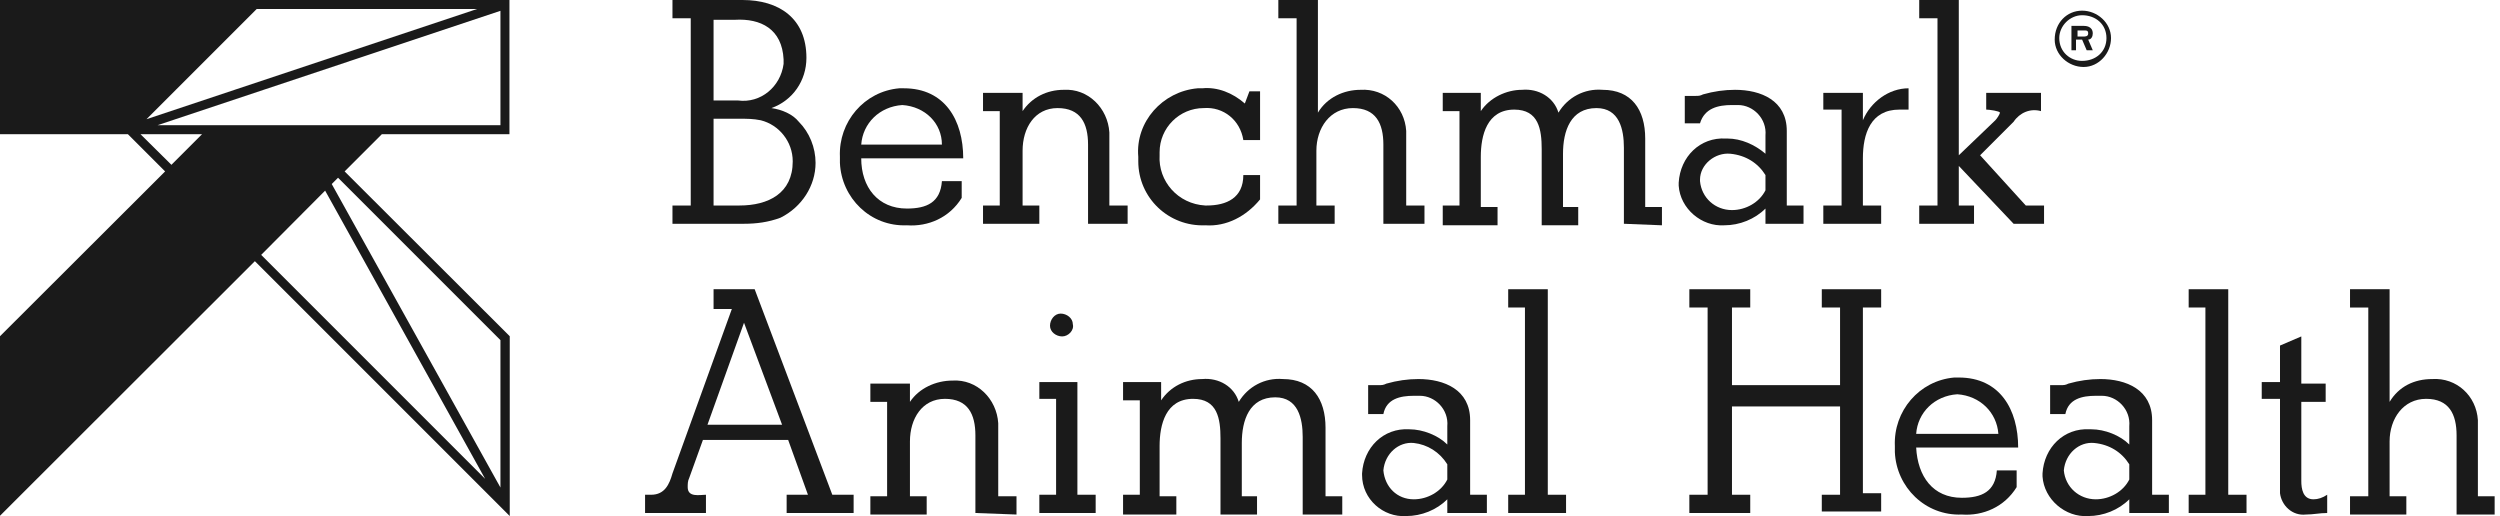 <?xml version="1.0" encoding="UTF-8"?> <svg xmlns="http://www.w3.org/2000/svg" width="218" height="45" viewBox="0 0 218 45" fill="none"><path d="M44.424 11.702V0H23.168H22.042H0V11.702H11.152L14.398 14.948L0 29.32V44.974L22.225 22.775L44.45 45V29.32L30.052 14.948L33.298 11.702H44.424ZM34.084 10.916H25.864H24.921H18.403H13.743L43.639 0.943V10.916H34.084ZM41.597 0.786L12.775 10.393L15.366 7.801L22.382 0.786H41.597ZM12.251 11.702H17.618L14.948 14.372L12.251 11.702ZM28.351 16.623L42.303 41.754L22.775 22.225L28.351 16.623ZM43.639 29.66V42.513L28.927 16.047L29.476 15.498L43.639 29.66Z" fill="#1A1A1A"></path><g clip-path="url(#clip0)"><path d="M68.064 18.982C67.002 19.381 65.94 19.513 64.878 19.513H58.639V17.92H60.232V1.593H58.639V0H64.745C67.931 0 70.32 1.593 70.32 5.044C70.32 7.035 69.126 8.761 67.267 9.425C68.197 9.557 69.126 9.956 69.657 10.619C70.586 11.549 71.117 12.876 71.117 14.204C71.117 16.195 69.922 18.053 68.064 18.982ZM64.081 1.726H62.223V8.761H64.347C66.338 9.027 68.064 7.566 68.329 5.575C68.329 5.442 68.329 5.31 68.329 5.177C68.197 2.522 66.338 1.593 64.081 1.726ZM66.338 10.487C65.674 10.354 65.143 10.354 64.48 10.354H62.223V17.92H64.48C67.002 17.92 69.126 16.858 69.126 14.071C69.126 12.345 67.931 10.885 66.338 10.487Z" fill="#1A1A1A"></path><path d="M79.082 19.646C75.896 19.779 73.374 17.256 73.241 14.203C73.241 14.071 73.241 13.938 73.241 13.672C73.108 10.619 75.365 7.964 78.418 7.699C78.551 7.699 78.683 7.699 78.816 7.699C82.4 7.699 83.993 10.487 83.993 13.805H75.099C75.099 16.327 76.56 18.186 79.082 18.186C80.807 18.186 82.002 17.655 82.135 15.796H83.86V17.256C82.799 18.982 80.94 19.779 79.082 19.646ZM78.683 9.159C76.692 9.292 75.232 10.752 75.099 12.611H82.135C82.135 10.752 80.675 9.292 78.683 9.159Z" fill="#1A1A1A"></path><path d="M94.878 19.513V12.611C94.878 10.752 94.214 9.425 92.223 9.425C90.232 9.425 89.17 11.15 89.17 13.142V17.92H90.63V19.513H85.719V17.92H87.179V9.69H85.719V8.097H89.17V9.69C89.966 8.495 91.294 7.832 92.754 7.832C94.878 7.699 96.604 9.425 96.736 11.549C96.736 11.681 96.736 11.814 96.736 11.947V17.92H98.329V19.513H94.878Z" fill="#1A1A1A"></path><path d="M105.099 19.646C101.913 19.779 99.258 17.256 99.258 14.071C99.258 13.938 99.258 13.805 99.258 13.672C98.993 10.619 101.382 7.965 104.435 7.699C104.568 7.699 104.701 7.699 104.834 7.699C106.161 7.566 107.489 8.097 108.55 9.026L108.949 7.965H109.878V12.212H108.418C108.152 10.487 106.692 9.292 104.966 9.425C102.843 9.425 101.117 11.15 101.117 13.274C101.117 13.407 101.117 13.54 101.117 13.54C100.984 15.796 102.71 17.788 105.099 17.92H105.232C106.958 17.92 108.418 17.256 108.418 15.265H109.878V17.389C108.683 18.849 106.958 19.779 105.099 19.646Z" fill="#1A1A1A"></path><path d="M120.63 19.513V12.611C120.63 10.752 119.966 9.425 117.975 9.425C115.984 9.425 114.789 11.15 114.789 13.142V17.92H116.382V19.513H111.471V17.92H113.064V1.593H111.471V0H114.922V9.823C115.719 8.496 117.179 7.832 118.639 7.832C120.763 7.699 122.488 9.292 122.621 11.416C122.621 11.549 122.621 11.681 122.621 11.947V17.92H124.214V19.513H120.63Z" fill="#1A1A1A"></path><path d="M141.604 19.513V12.876C141.604 11.283 141.205 9.425 139.214 9.425C136.958 9.425 136.294 11.416 136.294 13.407V18.053H137.621V19.646H134.436V13.009C134.436 11.283 134.17 9.558 132.046 9.558C129.657 9.558 129.126 11.814 129.126 13.673V18.053H130.586V19.646H125.807V17.92H127.267V9.69H125.807V8.097H129.126V9.69C129.922 8.496 131.383 7.832 132.71 7.832C134.17 7.699 135.498 8.496 135.896 9.823C136.692 8.496 138.152 7.699 139.745 7.832C142.267 7.832 143.462 9.558 143.462 12.08V18.053H144.922V19.646L141.604 19.513Z" fill="#1A1A1A"></path><path d="M153.949 19.513V18.186C153.02 19.115 151.692 19.646 150.365 19.646C148.374 19.779 146.515 18.186 146.382 16.195C146.382 16.062 146.382 16.062 146.382 15.929C146.515 13.672 148.241 11.947 150.497 12.08C150.497 12.08 150.497 12.08 150.63 12.08C151.825 12.08 153.02 12.611 153.949 13.407V11.814C154.082 10.354 152.887 9.159 151.559 9.159C151.427 9.159 151.294 9.159 151.028 9.159C149.834 9.159 148.639 9.425 148.241 10.752H146.913V8.363H147.046H147.843C148.108 8.363 148.241 8.363 148.506 8.23C149.436 7.965 150.365 7.832 151.294 7.832C153.551 7.832 155.807 8.761 155.807 11.416V17.92H157.267V19.513H153.949ZM153.949 15.265C153.285 14.203 152.223 13.54 150.896 13.407C149.568 13.274 148.241 14.336 148.241 15.664V15.796C148.374 17.256 149.568 18.319 151.028 18.319C152.223 18.319 153.418 17.655 153.949 16.593V15.265Z" fill="#1A1A1A"></path><path d="M165.63 9.557C163.108 9.557 162.444 11.681 162.444 13.805V17.92H164.037V19.513H158.993V17.92H160.586V9.557H158.993V8.097H162.444V10.487C163.108 8.894 164.701 7.699 166.427 7.699V9.557C166.161 9.557 165.896 9.557 165.63 9.557Z" fill="#1A1A1A"></path><path d="M175.586 19.513L170.807 14.469V17.92H172.135V19.513H167.356V17.92H168.949V1.593H167.356V0H170.807V13.54L173.993 10.487C174.126 10.354 174.391 9.956 174.391 9.823C174.391 9.69 173.462 9.557 173.197 9.557V8.097H177.975V9.69C177.046 9.425 176.117 9.823 175.586 10.619L172.666 13.54L176.648 17.92H178.241V19.513H175.586Z" fill="#1A1A1A"></path><path d="M68.595 44.734V43.142H70.453L68.728 38.363H61.294L60.099 41.681C59.967 41.947 59.967 42.212 59.967 42.478C59.967 43.407 61.029 43.142 61.559 43.142V44.734H56.25V43.142H56.781C57.975 43.142 58.374 42.212 58.639 41.283L63.816 26.947H62.223V25.221H65.807L72.577 43.142H74.436V44.734H68.595ZM64.878 28.142L61.692 37.035H68.197L64.878 28.142Z" fill="#1A1A1A"></path><path d="M85.055 44.734V37.965C85.055 36.106 84.391 34.779 82.4 34.779C80.409 34.779 79.347 36.504 79.347 38.495V43.274H80.807V44.867H75.896V43.274H77.356V35.044H75.896V33.451H79.347V35.044C80.144 33.849 81.604 33.186 83.064 33.186C85.188 33.053 86.913 34.779 87.046 36.903C87.046 37.035 87.046 37.168 87.046 37.301V43.274H88.639V44.867L85.055 44.734Z" fill="#1A1A1A"></path><path d="M90.63 44.734V43.142H92.091V34.779H90.63V33.319H93.949V43.142H95.542V44.734H90.63ZM92.621 29.336C92.091 29.336 91.56 28.938 91.56 28.407C91.56 27.876 91.958 27.345 92.489 27.345C93.02 27.345 93.551 27.743 93.551 28.274C93.683 28.805 93.153 29.336 92.621 29.336Z" fill="#1A1A1A"></path><path d="M113.595 44.734V38.097C113.595 36.504 113.197 34.646 111.206 34.646C108.949 34.646 108.285 36.637 108.285 38.628V43.274H109.613V44.867H106.427V38.23C106.427 36.504 106.161 34.779 104.038 34.779C101.648 34.779 101.117 37.035 101.117 38.894V43.274H102.577V44.867H97.931V43.142H99.392V34.911H97.931V33.319H101.25V34.911C102.046 33.717 103.374 33.053 104.834 33.053C106.294 32.92 107.622 33.717 108.02 35.044C108.816 33.717 110.277 32.92 111.869 33.053C114.392 33.053 115.586 34.779 115.586 37.301V43.274H117.046V44.867H113.595V44.734Z" fill="#1A1A1A"></path><path d="M126.205 44.734V43.54C125.276 44.469 123.949 45 122.621 45C120.63 45.133 118.772 43.54 118.772 41.416V41.283C118.904 39.026 120.63 37.301 122.887 37.434C124.081 37.434 125.409 37.965 126.205 38.761V37.168C126.338 35.708 125.143 34.513 123.816 34.513C123.683 34.513 123.55 34.513 123.285 34.513C122.09 34.513 120.895 34.779 120.63 36.106H119.303V33.584H119.435H120.232C120.497 33.584 120.63 33.584 120.895 33.451C121.825 33.186 122.754 33.053 123.683 33.053C125.94 33.053 128.196 33.982 128.196 36.637V43.141H129.656V44.734H126.205ZM126.205 40.487C125.541 39.425 124.479 38.761 123.285 38.628C121.957 38.495 120.763 39.557 120.63 41.018C120.763 42.478 121.825 43.54 123.285 43.54C124.479 43.54 125.674 42.876 126.205 41.814V40.487Z" fill="#1A1A1A"></path><path d="M131.515 44.734V43.142H132.976V26.814H131.515V25.221H134.967V43.142H136.56V44.734H131.515Z" fill="#1A1A1A"></path><path d="M158.86 44.734V43.142H160.453V35.442H151.028V43.142H152.621V44.734H147.311V43.142H148.904V26.814H147.311V25.221H152.621V26.814H151.028V33.584H160.453V26.814H158.86V25.221H164.037V26.814H162.444V43.009H164.037V44.602H158.86V44.734Z" fill="#1A1A1A"></path><path d="M171.072 44.867C167.887 45 165.364 42.478 165.232 39.425C165.232 39.292 165.232 39.159 165.232 38.894C165.099 35.84 167.356 33.186 170.409 32.92C170.541 32.92 170.674 32.92 170.807 32.92C174.391 32.92 175.984 35.708 175.984 39.026H167.09C167.223 41.548 168.55 43.407 171.072 43.407C172.798 43.407 173.993 42.876 174.125 41.017H175.851V42.478C174.789 44.203 172.931 45 171.072 44.867ZM170.674 34.38C168.683 34.513 167.223 35.973 167.09 37.832H174.258C174.125 35.973 172.665 34.513 170.674 34.38Z" fill="#1A1A1A"></path><path d="M185.674 44.734V43.54C184.745 44.469 183.417 45 182.09 45C180.099 45.133 178.24 43.54 178.108 41.548C178.108 41.416 178.108 41.416 178.108 41.283C178.24 39.026 179.966 37.301 182.223 37.434C182.223 37.434 182.223 37.434 182.355 37.434C183.55 37.434 184.878 37.965 185.674 38.761V37.168C185.807 35.708 184.612 34.513 183.285 34.513C183.152 34.513 183.019 34.513 182.754 34.513C181.559 34.513 180.364 34.779 180.099 36.106H178.771V33.584H178.904H179.701C179.966 33.584 180.099 33.584 180.364 33.451C181.294 33.186 182.223 33.053 183.152 33.053C185.409 33.053 187.665 33.982 187.665 36.637V43.141H189.125V44.734H185.674ZM185.674 40.487C185.01 39.425 183.948 38.761 182.621 38.628C181.294 38.495 180.099 39.557 179.966 41.018C180.099 42.478 181.294 43.54 182.754 43.54C183.948 43.54 185.143 42.876 185.674 41.814V40.487Z" fill="#1A1A1A"></path><path d="M190.852 44.734V43.142H192.312V26.814H190.852V25.221H194.303V43.142H195.896V44.734H190.852Z" fill="#1A1A1A"></path><path d="M201.072 44.867C199.878 45 198.949 44.071 198.816 43.009C198.816 42.876 198.816 42.743 198.816 42.611V34.779H197.223V33.319H198.816V30.133L200.674 29.336V33.451H202.798V35.044H200.674V41.947C200.674 42.611 200.807 43.54 201.736 43.54C202.134 43.54 202.533 43.407 202.931 43.142V44.734C202.267 44.734 201.736 44.867 201.072 44.867Z" fill="#1A1A1A"></path><path d="M214.214 44.734V37.965C214.214 36.106 213.55 34.779 211.559 34.779C209.568 34.779 208.373 36.504 208.373 38.495V43.274H209.833V44.867H204.922V43.274H206.515V26.814H204.922V25.221H208.373V35.044C209.17 33.717 210.497 33.053 212.09 33.053C214.214 32.92 215.94 34.513 216.072 36.637C216.072 36.77 216.072 36.903 216.072 37.168V43.274H217.665V44.867H214.214V44.734Z" fill="#1A1A1A"></path><path d="M181.161 4.381H180.63V2.257H181.692C181.825 2.257 182.489 2.257 182.489 2.921C182.489 3.186 182.356 3.452 182.09 3.452L182.489 4.381H181.958L181.559 3.452H181.028V4.381H181.161ZM181.161 3.186H181.692C181.825 3.186 182.09 3.186 182.09 2.921C182.09 2.655 181.958 2.655 181.692 2.655H181.161V3.186Z" fill="#1A1A1A"></path><path d="M181.559 0.929C182.886 0.929 184.081 1.991 184.081 3.319C184.081 4.646 183.019 5.841 181.692 5.841C180.364 5.841 179.17 4.779 179.17 3.451C179.17 1.991 180.232 0.929 181.559 0.929ZM181.559 5.31C182.754 5.31 183.683 4.513 183.683 3.319C183.683 2.124 182.754 1.328 181.559 1.328C180.497 1.328 179.568 2.257 179.568 3.319C179.568 4.513 180.497 5.31 181.559 5.31Z" fill="#1A1A1A"></path></g><defs><clipPath id="clip0"><rect width="161.283" height="45" fill="white" transform="translate(56.25)"></rect></clipPath></defs></svg> 